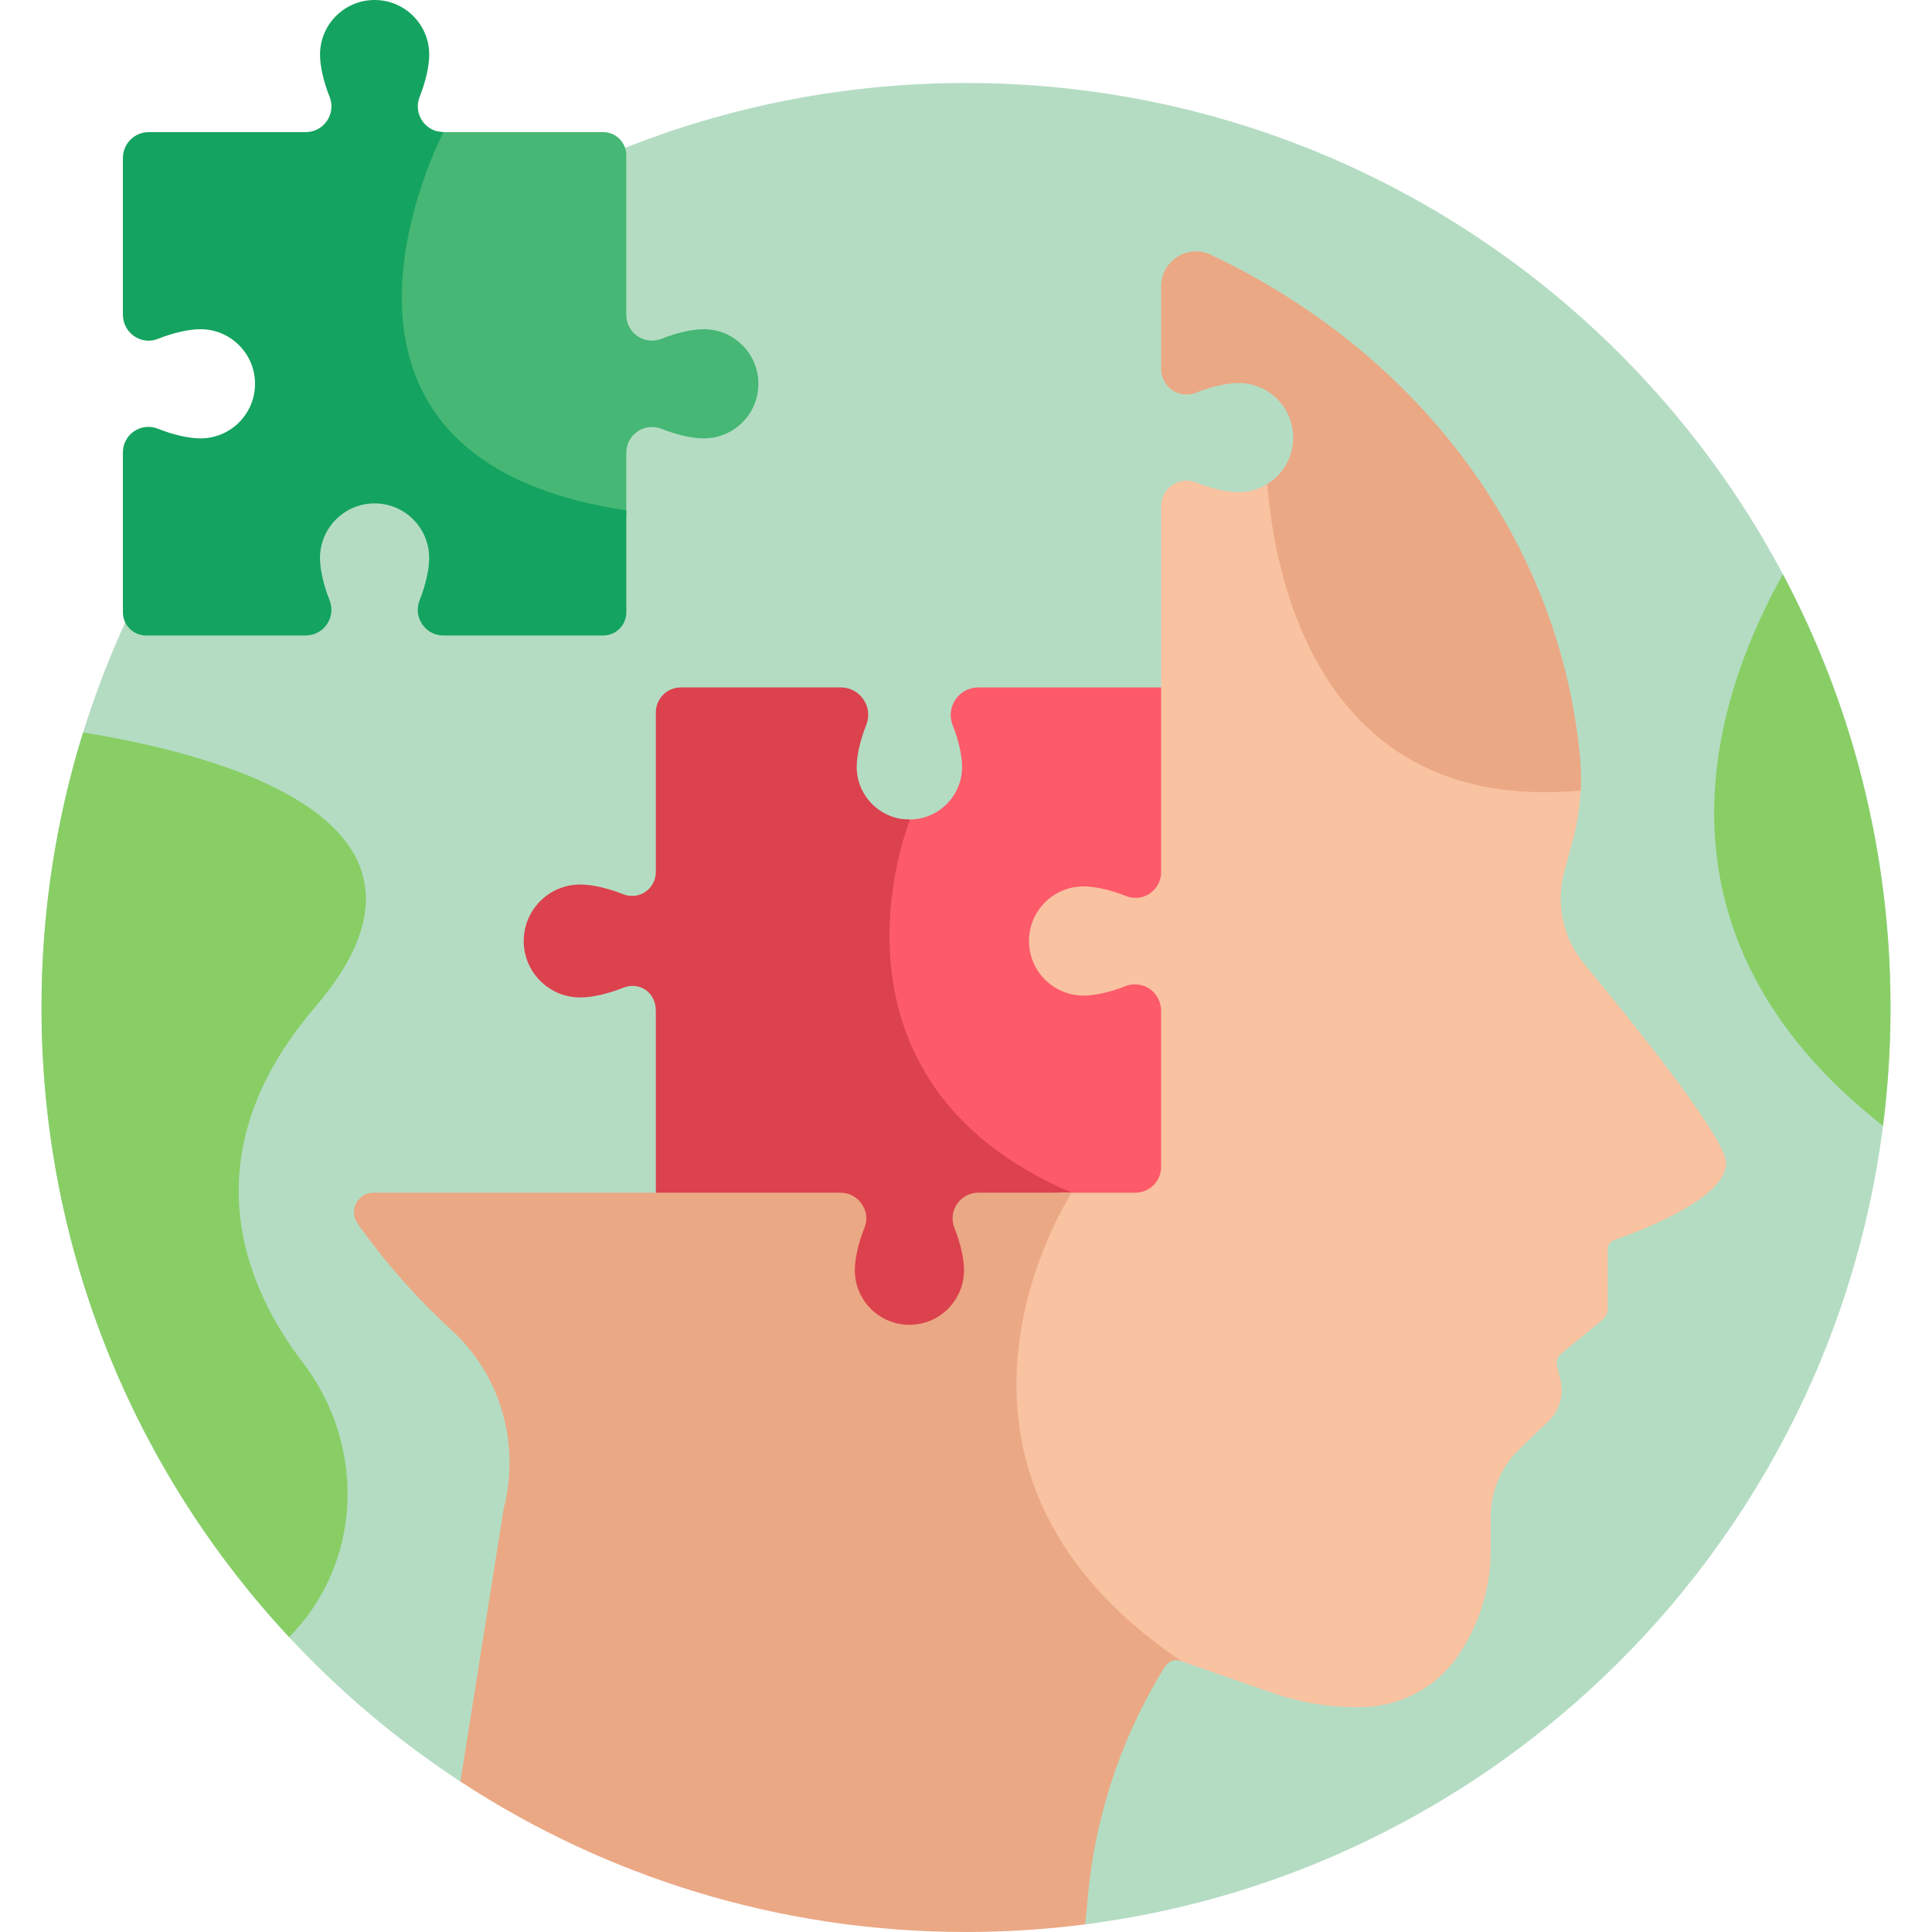 <?xml version="1.0" encoding="UTF-8"?> <svg xmlns="http://www.w3.org/2000/svg" width="68" height="68" viewBox="0 0 68 68" fill="none"><path d="M34 2.921C16.029 2.921 1.461 17.49 1.461 35.461C1.461 46.863 7.327 56.894 16.205 62.705L38.196 67.731C54.185 65.673 66.54 52.01 66.54 35.461C66.54 17.49 51.971 2.921 34 2.921Z" fill="#B4DCC3"></path><path d="M32.008 28.845C31.942 28.845 31.877 28.841 31.812 28.834L31.811 28.869C31.695 29.168 30.91 31.325 31.156 33.961C31.392 36.491 32.671 39.925 37.38 42.045H39.958C40.496 42.045 40.933 41.608 40.933 41.07V35.551C40.933 34.877 40.255 34.384 39.614 34.638L39.601 34.643C39.082 34.851 38.535 34.975 38.138 34.975C37.115 34.975 36.283 34.143 36.283 33.12C36.283 32.097 37.115 31.265 38.138 31.265C38.535 31.265 39.082 31.389 39.613 31.602C40.245 31.854 40.933 31.387 40.933 30.707V24.195H34.434C33.749 24.195 33.276 24.888 33.531 25.527C33.739 26.046 33.863 26.593 33.863 26.99C33.863 28.013 33.031 28.845 32.008 28.845Z" fill="#FD5A6A"></path><path d="M29.582 42.045C30.172 42.045 30.583 42.64 30.361 43.195C30.148 43.729 30.02 44.294 30.02 44.707C30.02 45.803 30.912 46.695 32.008 46.695C33.104 46.695 33.996 45.803 33.996 44.707C33.996 44.294 33.868 43.729 33.654 43.195C33.434 42.644 33.838 42.045 34.434 42.045H37.68C37.707 42.002 37.722 41.979 37.722 41.979C28.359 37.971 32.008 28.911 32.008 28.911L32.011 28.845C32.01 28.845 32.009 28.845 32.008 28.845C30.985 28.845 30.153 28.012 30.153 26.99C30.153 26.593 30.277 26.046 30.49 25.515C30.741 24.884 30.276 24.195 29.595 24.195H23.964C23.478 24.195 23.083 24.59 23.083 25.076V30.694C23.083 31.285 22.488 31.695 21.933 31.474C21.399 31.26 20.834 31.132 20.421 31.132C19.325 31.132 18.433 32.024 18.433 33.12C18.433 34.216 19.325 35.108 20.421 35.108C20.833 35.108 21.398 34.98 21.933 34.766C22.489 34.54 23.083 34.911 23.083 35.574V42.045H29.582V42.045Z" fill="#DB424D"></path><path d="M15.399 4.625C15.075 5.264 12.768 10.064 14.696 13.875C15.855 16.168 18.317 17.61 22.014 18.16C22.024 18.161 22.033 18.163 22.043 18.165V15.934C22.043 15.294 22.69 14.856 23.284 15.093C23.815 15.306 24.368 15.43 24.772 15.43C25.833 15.43 26.693 14.57 26.693 13.509C26.693 12.447 25.833 11.587 24.772 11.587C24.368 11.587 23.815 11.711 23.284 11.924C22.69 12.162 22.043 11.723 22.043 11.083V5.465C22.043 5.015 21.678 4.65 21.229 4.65H15.61C15.537 4.65 15.467 4.64 15.399 4.625Z" fill="#46B774"></path><path d="M55.058 30.681L55.355 29.586C55.529 28.944 55.626 28.285 55.643 27.622C52.786 27.892 50.437 27.284 48.646 25.802C45.588 23.274 44.936 18.821 44.798 16.9C44.469 17.165 44.051 17.324 43.595 17.324C43.192 17.324 42.639 17.2 42.108 16.987L42.104 16.986C41.514 16.743 40.867 17.177 40.867 17.814V24.261V30.7C40.867 31.339 40.222 31.775 39.63 31.537L39.626 31.535C39.095 31.323 38.542 31.198 38.139 31.198C37.077 31.198 36.217 32.059 36.217 33.12C36.217 34.181 37.077 35.042 38.139 35.042C38.542 35.042 39.095 34.917 39.626 34.705C39.676 34.684 39.723 34.669 39.797 34.658C40.385 34.574 40.867 35.003 40.867 35.596V41.07C40.867 41.572 40.46 41.979 39.958 41.979H37.237C37.302 42.009 37.366 42.04 37.432 42.069C37.046 42.716 35.893 44.848 35.629 47.622C35.345 50.604 36.099 54.885 41.227 58.464C41.321 58.421 41.433 58.416 41.58 58.468L44.766 59.578C45.811 59.942 46.911 60.115 48.003 60.082C49.321 60.043 50.548 59.388 51.3 58.304C52.06 57.208 52.468 55.905 52.468 54.571V53.385C52.468 52.49 52.831 51.633 53.475 51.01L54.509 50.01C54.896 49.637 55.053 49.085 54.922 48.564L54.801 48.086C54.76 47.924 54.817 47.752 54.946 47.646L56.387 46.465C56.514 46.36 56.588 46.204 56.588 46.039V43.971C56.588 43.823 56.682 43.691 56.822 43.643C57.7 43.339 60.753 42.19 60.753 40.945C60.753 40.139 58.113 36.771 55.76 33.928C55.012 33.024 54.751 31.813 55.058 30.681Z" fill="#F9C2A1"></path><path d="M37.723 41.979H34.433C33.793 41.979 33.355 42.625 33.593 43.22C33.805 43.75 33.93 44.303 33.93 44.707C33.93 45.768 33.069 46.629 32.008 46.629C30.947 46.629 30.087 45.768 30.087 44.707C30.087 44.303 30.211 43.75 30.424 43.22C30.425 43.216 30.427 43.212 30.428 43.208C30.662 42.617 30.212 41.978 29.577 41.978H13.151C12.605 41.978 12.261 42.593 12.572 43.043C12.574 43.046 12.576 43.049 12.578 43.053C13.546 44.423 14.658 45.685 15.893 46.814C17.629 48.402 18.32 50.834 17.726 53.111L16.206 62.705C21.32 66.052 27.432 68 34.001 68C35.422 68 36.822 67.908 38.196 67.731L38.293 66.701C38.549 63.999 39.393 61.386 40.767 59.046C41.002 58.67 41.133 58.311 41.58 58.468C31.382 51.58 37.723 41.979 37.723 41.979Z" fill="#EBA884"></path><path d="M62.751 20.213C60.29 24.607 57.606 32.818 66.275 39.628C66.449 38.264 66.539 36.873 66.539 35.461C66.539 29.951 65.168 24.762 62.751 20.213Z" fill="#88CE65"></path><path d="M2.925 25.78C1.974 28.838 1.461 32.089 1.461 35.461C1.461 44.023 4.77 51.812 10.177 57.622C10.488 57.308 10.759 56.975 10.995 56.63C12.795 53.988 12.595 50.48 10.649 47.943C8.729 45.441 6.541 40.749 11.093 35.445C16.674 28.943 7.835 26.57 2.925 25.78Z" fill="#88CE65"></path><path d="M44.606 17.035C44.84 20.101 46.326 28.688 55.637 27.822C55.656 27.435 55.65 27.047 55.613 26.66C54.854 18.701 49.649 12.284 42.61 8.965C41.799 8.582 40.867 9.184 40.867 10.08V12.99C40.867 13.624 41.507 14.058 42.096 13.823L42.108 13.818C42.639 13.605 43.192 13.481 43.596 13.481C44.657 13.481 45.517 14.341 45.517 15.402C45.517 16.093 45.152 16.696 44.606 17.035Z" fill="#EBA884"></path><path d="M15.611 4.65C14.971 4.65 14.533 4.004 14.77 3.409C14.982 2.878 15.107 2.325 15.107 1.922C15.107 0.86 14.246 0 13.185 0C12.124 0 11.264 0.86 11.264 1.922C11.264 2.325 11.388 2.878 11.601 3.409C11.838 4.004 11.4 4.65 10.759 4.65H5.235C4.733 4.65 4.326 5.057 4.326 5.559V11.078C4.326 11.713 4.965 12.163 5.555 11.929L5.567 11.924C6.098 11.711 6.651 11.587 7.055 11.587C8.116 11.587 8.976 12.447 8.976 13.509C8.976 14.57 8.116 15.43 7.055 15.43C6.651 15.43 6.098 15.306 5.567 15.093L5.555 15.089C4.966 14.854 4.326 15.287 4.326 15.921V21.553C4.326 22.003 4.691 22.367 5.141 22.367H10.759C11.399 22.367 11.837 21.721 11.6 21.127C11.388 20.596 11.263 20.043 11.263 19.639C11.263 18.578 12.124 17.718 13.185 17.718C14.246 17.718 15.106 18.578 15.106 19.639C15.106 20.043 14.982 20.596 14.769 21.127L14.769 21.129C14.531 21.722 14.969 22.368 15.608 22.368H21.229C21.679 22.368 22.044 22.003 22.044 21.553V17.963C9.553 16.104 15.611 4.65 15.611 4.65Z" fill="#14A360"></path></svg> 
